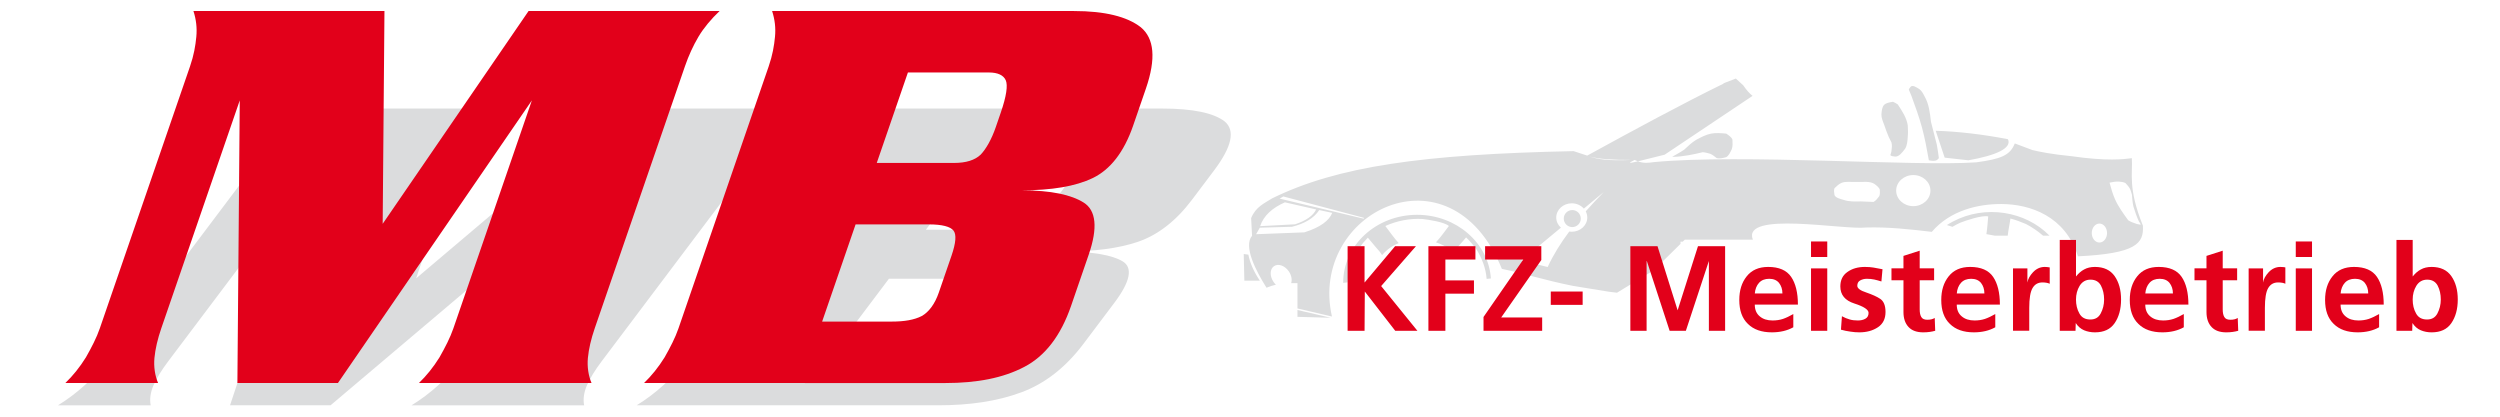 <?xml version="1.0" encoding="utf-8"?>
<!-- Generator: Adobe Illustrator 14.0.0, SVG Export Plug-In . SVG Version: 6.00 Build 43363)  -->
<svg version="1.2" baseProfile="tiny" id="Ebene_1" xmlns="http://www.w3.org/2000/svg" xmlns:xlink="http://www.w3.org/1999/xlink"
	 x="0px" y="0px" width="240px" height="40px" viewBox="0 0 240 40" xml:space="preserve">
<g>
	<path fill-rule="evenodd" fill="#DBDCDD" d="M119.398,24.386l0.06,2.556h1.485c-0.557-0.832-0.94-1.664-1.1-2.496L119.398,24.386z
		 M181.729,9.771c-0.337,0.054-0.675,0.108-0.86,0.304c-0.192,0.203-0.224,0.557-0.253,0.911c-0.005,0.32,0.124,0.641,0.253,0.961
		c0.128,0.412,0.292,0.813,0.455,1.214c0.079,0.171,0.166,0.339,0.253,0.506c0.078,0.269,0.039,0.564,0,0.86
		c-0.023,0.12-0.063,0.237-0.101,0.354c0.041,0.109,0.248,0.13,0.455,0.152c0.368,0.021,0.665-0.369,0.962-0.759
		c0.196-0.318,0.225-0.741,0.253-1.164c0.035-0.351,0.018-0.707,0-1.063c-0.104-0.724-0.532-1.374-0.962-2.024
		C182.048,9.925,181.889,9.848,181.729,9.771z M185.171,15.388c-0.189-1.054-0.38-2.108-0.658-3.138
		c-0.278-1.028-0.646-2.033-1.012-3.037c-0.082-0.203-0.168-0.405-0.253-0.607c0.026-0.105,0.114-0.205,0.202-0.304
		c0.19-0.139,0.5,0.057,0.81,0.253c0.224,0.161,0.365,0.435,0.506,0.709c0.412,0.713,0.51,1.571,0.607,2.429
		c0.184,0.726,0.37,1.451,0.557,2.176c0.084,0.435,0.144,0.875,0.203,1.316c-0.043,0.053-0.098,0.103-0.152,0.152
		C185.772,15.493,185.472,15.44,185.171,15.388z M124.556,30.416l3.191,0.09l-3.191-0.746V30.416z M165.72,12.827
		c-0.494-0.045-0.988-0.09-1.455,0c-0.496,0.096-0.961,0.345-1.427,0.594c-0.423,0.255-0.791,0.604-1.159,0.951
		c-0.22,0.149-0.451,0.283-0.683,0.416c-0.157,0.091-0.316,0.179-0.476,0.268c0.029,0.005,0.089,0.002,0.148,0
		c0.468-0.005,0.933-0.077,1.396-0.148c0.47-0.075,0.933-0.186,1.396-0.297c0.238,0.016,0.476,0.083,0.713,0.149
		c0.227,0.094,0.426,0.255,0.624,0.416c0.279,0.082,0.601-0.004,0.921-0.089c0.246-0.143,0.391-0.458,0.535-0.773
		c0.097-0.28,0.078-0.601,0.06-0.921C166.218,13.164,165.969,12.996,165.72,12.827z M186.689,15.135l-0.861-2.581
		c2.109,0.063,4.521,0.341,6.935,0.81c0.408,0.869-1.173,1.562-3.796,2.024L186.689,15.135z M196.752,22.623
		c-2.302-2.354-6.173-2.997-9.275-1.355c-0.2,0.105-0.394,0.219-0.578,0.338c0.179,0.057,0.357,0.113,0.536,0.169
		c0.241-0.146,0.49-0.277,0.748-0.394c0.538-0.212,2.099-0.747,2.684-0.604c-0.042,0.513-0.085,1.122-0.174,1.699
		c0.267,0.05,0.535,0.1,0.803,0.147h1.246c0.058-0.57,0.199-1.152,0.256-1.644c0.49,0.12,1.019,0.33,1.5,0.528
		c0.597,0.317,1.147,0.688,1.632,1.115H196.752z M137.849,23.264c0.488,0.155,0.938,0.383,1.342,0.689
		c0.119,0.09,0.232,0.186,0.339,0.285c0.364-0.521,0.867-1.009,1.214-1.446c0.342,0.313,0.669,0.717,0.962,1.091
		c0.567,0.903,0.937,1.879,1.011,2.892c0.136-0.014,0.272-0.028,0.408-0.043c-0.222-3.403-3.314-6.11-7.086-6.11
		c-3.907,0-7.092,2.916-7.092,6.5c0,0.012,0.001,0.021,0.001,0.033c0.142-0.016,0.284-0.031,0.427-0.047
		c0.054-1.692,0.689-3.006,1.938-4.291c0.245,0.283,0.506,0.598,0.75,0.896c0.267,0.287,0.471,0.538,0.615,0.779
		c0.083-0.1,0.173-0.197,0.27-0.291c0.39-0.381,0.834-0.668,1.326-0.864c-0.467-0.507-0.891-1.135-1.281-1.641
		c1.093-0.493,2.348-0.747,3.572-0.672c0.555,0.06,2.119,0.298,2.527,0.672C138.731,22.178,138.302,22.771,137.849,23.264z
		 M123.952,27.183h0.604v2.429l3.311,0.775c-2.267-9.987,11.351-16.77,16.313-4.575c2.122,0.433,4.074,1.08,6.836,1.635l3.466,0.563
		c0.244,0.031,0.495,0.061,0.751,0.09c1.519-0.928,2.658-1.624,3.514-2.146l2.582-2.541v-0.214h0.217l0.191-0.188h3.88h0.796h1.861
		c-1.089-2.792,8.728-0.912,10.862-1.17c2.099-0.063,4.207,0.168,6.316,0.417c1.772-2.07,4.464-2.685,6.707-2.672
		c2.729,0.017,6.113,1.152,7.322,5.022c5.572-0.27,6.34-1.223,6.238-2.943c-1.468-3.644-0.962-5.011-1.063-6.478
		c-0.76,0.101-2.379,0.303-5.804-0.194c-1.916-0.186-3.11-0.434-3.742-0.588l-1.69-0.635c-0.455,1.165-1.363,1.494-3.694,1.814
		c-5.972,0.413-22.522-0.825-30.958-0.021c-0.529,0.076-0.973,0.129-1.53-0.073c0.528-0.126,1.359-0.337,2.57-0.64l8.438-5.646
		c-0.268-0.208-0.595-0.564-0.892-1.01l-0.713-0.654c-1.204,0.444-1.216,0.476-1.216,0.507c-3.841,1.877-8.559,4.425-13.053,6.891
		l-1.305-0.429c-14.538,0.299-22.687,1.466-28.937,4.531c-0.743,0.476-1.575,0.802-2.021,1.901l0.089,1.694
		c-0.857,0.996,0.371,3.381,1.389,4.988c0.284-0.124,0.585-0.221,0.9-0.291c-0.085-0.08-0.164-0.172-0.233-0.275
		c-0.378-0.558-0.354-1.232,0.055-1.509c0.407-0.276,1.044-0.048,1.421,0.509C123.985,26.43,124.057,26.858,123.952,27.183z
		 M157.237,15.488c-0.1-0.036-0.203-0.081-0.313-0.135C156.317,15.663,156.259,15.721,157.237,15.488z M202.277,22.373
		c0,0.502-0.329,0.91-0.734,0.91s-0.733-0.408-0.733-0.91c0-0.504,0.328-0.911,0.733-0.911S202.277,21.869,202.277,22.373z
		 M202.516,17.534c0.148,0.54,0.297,1.079,0.52,1.583c0.322,0.726,0.8,1.379,1.276,2.033c0.244,0.155,0.536,0.255,0.827,0.354
		c0.116,0.03,0.236,0.051,0.355,0.071c0.033-0.043-0.066-0.188-0.166-0.332c-0.215-0.454-0.367-0.936-0.52-1.417
		c-0.084-0.369-0.113-0.752-0.142-1.134c-0.045-0.176-0.105-0.348-0.166-0.521c-0.106-0.219-0.277-0.405-0.449-0.591
		c-0.163-0.098-0.377-0.12-0.591-0.142C203.15,17.407,202.833,17.47,202.516,17.534z M185.322,18.298
		c0,0.825-0.736,1.493-1.645,1.493s-1.645-0.668-1.645-1.493c0-0.824,0.736-1.493,1.645-1.493S185.322,17.474,185.322,18.298z
		 M152.583,15.02c0.75,0.256,1.72,0.439,4.045,0.333C154.847,15.353,153.487,15.282,152.583,15.02z M178.237,17.463
		c-0.521,0.034-1.043-0.083-1.468,0.101c-0.24,0.104-0.449,0.305-0.658,0.506c-0.077,0.181-0.038,0.419,0,0.658
		c0.116,0.255,0.488,0.355,0.86,0.456c0.518,0.184,1.094,0.168,1.67,0.152c0.405,0.025,0.81,0.038,1.215,0.05
		c0.216-0.108,0.387-0.333,0.557-0.557c0.072-0.176,0.062-0.392,0.051-0.607c-0.063-0.221-0.285-0.389-0.506-0.557
		C179.515,17.365,178.876,17.49,178.237,17.463z M123.35,19.424c-1.209,0.535-2.041,1.276-2.377,2.287l3.357-0.178
		c1.069-0.357,1.743-0.832,2.021-1.426L123.35,19.424z M120.586,22.484l0.356-0.625l3.09-0.089c1.219-0.304,2.109-0.825,2.614-1.604
		l1.248,0.268c-0.296,0.735-1.103,1.375-2.674,1.872L120.586,22.484z M150.648,22.229c-0.833,1.115-1.539,2.248-2.072,3.404
		l-2.526-0.623l3.797-3.154c-0.277-0.248-0.448-0.593-0.448-0.974c0-0.752,0.67-1.365,1.49-1.365c0.467,0,0.886,0.199,1.16,0.51
		l1.905-1.583c-0.601,0.612-1.178,1.227-1.724,1.846c0.096,0.179,0.148,0.38,0.148,0.593c0,0.752-0.67,1.364-1.49,1.364
		C150.807,22.246,150.727,22.24,150.648,22.229z M122.845,19.067l8.082,1.931v-0.089l-7.726-2.05L122.845,19.067z M151.755,20.983
		c0,0.451-0.365,0.817-0.816,0.817c-0.452,0-0.817-0.366-0.817-0.817s0.365-0.817,0.817-0.817
		C151.39,20.166,151.755,20.532,151.755,20.983z"/>
	<path fill-rule="evenodd" fill="#DBDCDD" d="M86.434,34.203c1.18,0,2.188-0.128,3.003-0.428c0.762-0.299,1.535-0.898,2.211-1.797
		l2.126-2.822c0.741-0.984,1.009-1.626,0.806-1.926c-0.204-0.299-0.933-0.47-2.219-0.47h-7.025l-5.606,7.442H86.434z M96.282,22.055
		c1.179,0,2.091-0.213,2.789-0.641c0.644-0.428,1.406-1.156,2.115-2.097l0.838-1.112c0.966-1.283,1.364-2.096,1.279-2.481
		c-0.085-0.385-0.568-0.599-1.426-0.599h-7.775l-5.219,6.929H96.282z M106.977,29.07l-2.964,3.936
		c-1.74,2.311-3.758,3.85-5.979,4.662c-2.307,0.855-4.956,1.24-7.959,1.24H61.12c0.901-0.555,1.76-1.197,2.608-1.967
		c0.794-0.77,1.503-1.498,2.051-2.225L80.89,14.655c0.644-0.855,1.031-1.583,1.332-2.267c0.301-0.685,0.409-1.326,0.356-1.968
		h28.956c3.003,0,4.986,0.428,6.037,1.24c1.018,0.855,0.716,2.396-1.024,4.706l-2.126,2.823c-1.546,2.053-3.296,3.379-5.173,4.021
		c-1.877,0.642-4.248,0.94-7.144,0.94c2.842,0,4.675,0.343,5.672,0.941C108.771,25.691,108.523,27.018,106.977,29.07z M59.199,10.42
		h18.338c-0.987,0.599-1.932,1.283-2.662,1.968c-0.73,0.684-1.417,1.455-2.029,2.267L57.735,34.717
		c-0.612,0.813-1.084,1.582-1.386,2.268c-0.301,0.684-0.387,1.369-0.27,1.924H39.511c0.901-0.555,1.76-1.197,2.608-1.967
		c0.794-0.77,1.503-1.498,2.051-2.225l13.145-17.453L31.735,38.908h-9.652l7.187-21.644L16.125,34.717
		c-0.612,0.813-1.084,1.582-1.386,2.268c-0.301,0.684-0.388,1.369-0.27,1.924H5.568c0.902-0.555,1.76-1.197,2.608-1.967
		c0.794-0.77,1.503-1.498,2.051-2.225l15.111-20.062c0.644-0.855,1.031-1.583,1.332-2.267c0.301-0.685,0.409-1.326,0.356-1.968
		h18.339l-5.412,16.298L59.199,10.42z"/>
	<path fill-rule="evenodd" fill="#E2001A" d="M85.627,30.871c1.18,0,2.146-0.16,2.866-0.535c0.665-0.376,1.246-1.127,1.633-2.252
		l1.219-3.539c0.424-1.233,0.487-2.038,0.187-2.414c-0.3-0.375-1.083-0.59-2.371-0.59h-7.024l-3.213,9.33H85.627z M91.568,15.643
		c1.18,0,2.023-0.268,2.583-0.804c0.507-0.536,1.035-1.448,1.441-2.627l0.48-1.395c0.554-1.609,0.69-2.627,0.481-3.11
		c-0.209-0.483-0.76-0.75-1.619-0.75h-7.775l-2.991,8.686H91.568z M104.519,24.438l-1.698,4.933
		c-0.997,2.896-2.52,4.826-4.479,5.845c-2.031,1.072-4.557,1.555-7.56,1.555H61.826c0.723-0.696,1.375-1.501,1.976-2.466
		c0.547-0.966,1.022-1.877,1.335-2.788l8.659-25.149c0.37-1.072,0.522-1.984,0.604-2.842s-0.018-1.662-0.277-2.467h28.956
		c3.003,0,5.124,0.537,6.435,1.555c1.293,1.073,1.486,3.003,0.49,5.898l-1.219,3.539c-0.886,2.574-2.209,4.236-3.88,5.041
		c-1.671,0.804-3.945,1.179-6.841,1.179c2.842,0,4.786,0.429,5.975,1.18C105.227,20.201,105.405,21.863,104.519,24.438z
		 M50.744,1.058h18.339c-0.795,0.751-1.52,1.609-2.029,2.467s-0.95,1.823-1.3,2.842l-8.659,25.149
		c-0.351,1.019-0.576,1.984-0.657,2.842c-0.081,0.857,0.053,1.716,0.349,2.412H40.217c0.722-0.696,1.375-1.501,1.975-2.466
		c0.547-0.966,1.021-1.877,1.335-2.788l7.533-21.878L32.441,36.77H22.79l0.227-27.132l-7.533,21.878
		c-0.351,1.019-0.576,1.984-0.657,2.842c-0.081,0.857,0.053,1.716,0.349,2.412H6.274c0.722-0.696,1.375-1.501,1.975-2.466
		c0.547-0.966,1.022-1.877,1.335-2.788l8.66-25.149c0.369-1.072,0.522-1.984,0.603-2.842c0.081-0.858-0.018-1.662-0.277-2.467
		h18.338l-0.171,20.43L50.744,1.058z"/>
	<path fill-rule="evenodd" fill="#E2001A" d="M230.06,23.031h1.559v3.512c0.232-0.29,0.488-0.523,0.779-0.674
		c0.291-0.163,0.64-0.244,1.035-0.244c0.86,0,1.488,0.303,1.896,0.883c0.407,0.582,0.617,1.326,0.617,2.246
		c0,0.918-0.21,1.674-0.617,2.268c-0.407,0.593-1.035,0.884-1.896,0.884c-0.372,0-0.722-0.069-1.035-0.198
		c-0.325-0.139-0.593-0.371-0.803-0.697l-0.023,0.744h-1.512V23.031z M232.99,30.672c0.466,0,0.791-0.186,1.001-0.581
		c0.209-0.396,0.325-0.837,0.325-1.337c0-0.512-0.104-0.954-0.302-1.338c-0.198-0.372-0.535-0.57-1.001-0.57
		c-0.453,0-0.803,0.198-1.047,0.594c-0.232,0.383-0.349,0.825-0.349,1.314c0,0.5,0.104,0.953,0.325,1.337
		C232.153,30.486,232.514,30.672,232.99,30.672z M228.396,31.417c-0.582,0.325-1.268,0.488-2.059,0.488
		c-0.989,0-1.757-0.268-2.304-0.813c-0.558-0.535-0.825-1.303-0.825-2.292c0-0.919,0.232-1.675,0.709-2.269
		c0.478-0.604,1.163-0.906,2.071-0.906c1.035,0,1.768,0.325,2.197,0.953c0.431,0.629,0.652,1.523,0.652,2.664h-4.142
		c0,0.477,0.151,0.86,0.478,1.128c0.313,0.268,0.721,0.396,1.232,0.396c0.35,0,0.687-0.047,1.001-0.151
		c0.302-0.104,0.639-0.268,0.988-0.466V31.417z M227.35,28.172c0-0.407-0.116-0.744-0.325-1.012
		c-0.21-0.256-0.524-0.396-0.942-0.396c-0.419,0-0.745,0.129-0.978,0.385s-0.372,0.605-0.407,1.023H227.35z M220.394,23.182h1.56
		v1.489h-1.56V23.182z M220.394,25.764h1.56v5.99h-1.56V25.764z M215.869,25.764h1.385v1.361c0.046-0.326,0.232-0.663,0.546-1
		c0.314-0.326,0.687-0.5,1.117-0.5c0.07,0,0.151,0.012,0.221,0.012c0.07,0,0.163,0.012,0.256,0.034v1.57
		c-0.069-0.034-0.162-0.069-0.29-0.093s-0.268-0.035-0.407-0.035c-0.431,0-0.744,0.186-0.954,0.547
		c-0.209,0.36-0.314,0.988-0.314,1.896v2.197h-1.559V25.764z M211.822,26.904h-1.151v-1.141h1.151v-1.197l1.559-0.5v1.697h1.384
		v1.141h-1.384v2.803c0,0.303,0.046,0.547,0.151,0.721c0.104,0.187,0.302,0.268,0.581,0.268c0.303,0,0.535-0.058,0.71-0.174
		l0.046,1.232c-0.325,0.094-0.709,0.151-1.151,0.151c-0.604,0-1.082-0.163-1.407-0.512c-0.326-0.349-0.488-0.825-0.488-1.431V26.904
		z M209.647,31.417c-0.582,0.325-1.268,0.488-2.06,0.488c-0.988,0-1.756-0.268-2.303-0.813c-0.558-0.535-0.825-1.303-0.825-2.292
		c0-0.919,0.232-1.675,0.709-2.269c0.477-0.604,1.163-0.906,2.07-0.906c1.035,0,1.768,0.325,2.198,0.953
		c0.431,0.629,0.651,1.523,0.651,2.664h-4.141c0,0.477,0.151,0.86,0.477,1.128c0.314,0.268,0.722,0.396,1.233,0.396
		c0.349,0,0.686-0.047,1-0.151c0.303-0.104,0.64-0.268,0.989-0.466V31.417z M208.601,28.172c0-0.407-0.116-0.744-0.326-1.012
		c-0.209-0.256-0.523-0.396-0.942-0.396c-0.418,0-0.744,0.129-0.977,0.385s-0.372,0.605-0.407,1.023H208.601z M197.736,23.031h1.56
		v3.512c0.232-0.29,0.488-0.523,0.779-0.674c0.29-0.163,0.64-0.244,1.035-0.244c0.86,0,1.488,0.303,1.896,0.883
		c0.407,0.582,0.616,1.326,0.616,2.246c0,0.918-0.209,1.674-0.616,2.268c-0.407,0.593-1.035,0.884-1.896,0.884
		c-0.373,0-0.722-0.069-1.035-0.198c-0.326-0.139-0.594-0.371-0.804-0.697l-0.022,0.744h-1.513V23.031z M200.668,30.672
		c0.465,0,0.791-0.186,1-0.581c0.21-0.396,0.326-0.837,0.326-1.337c0-0.512-0.104-0.954-0.303-1.338c-0.197-0.372-0.535-0.57-1-0.57
		c-0.454,0-0.803,0.198-1.047,0.594c-0.232,0.383-0.349,0.825-0.349,1.314c0,0.5,0.104,0.953,0.325,1.337
		C199.83,30.486,200.19,30.672,200.668,30.672z M193.247,25.764h1.384v1.361c0.047-0.326,0.233-0.663,0.547-1
		c0.314-0.326,0.687-0.5,1.116-0.5c0.07,0,0.152,0.012,0.222,0.012s0.162,0.012,0.256,0.034v1.57
		c-0.07-0.034-0.163-0.069-0.291-0.093s-0.268-0.035-0.407-0.035c-0.43,0-0.744,0.186-0.953,0.547
		c-0.21,0.36-0.314,0.988-0.314,1.896v2.197h-1.559V25.764z M191.549,31.417c-0.581,0.325-1.268,0.488-2.059,0.488
		c-0.988,0-1.756-0.268-2.303-0.813c-0.559-0.535-0.826-1.303-0.826-2.292c0-0.919,0.233-1.675,0.71-2.269
		c0.477-0.604,1.163-0.906,2.07-0.906c1.035,0,1.768,0.325,2.198,0.953c0.43,0.629,0.651,1.523,0.651,2.664h-4.141
		c0,0.477,0.151,0.86,0.477,1.128c0.314,0.268,0.721,0.396,1.233,0.396c0.349,0,0.686-0.047,1-0.151
		c0.302-0.104,0.64-0.268,0.988-0.466V31.417z M190.502,28.172c0-0.407-0.116-0.744-0.325-1.012
		c-0.21-0.256-0.523-0.396-0.942-0.396s-0.744,0.129-0.977,0.385c-0.233,0.256-0.373,0.605-0.407,1.023H190.502z M182.732,26.904
		h-1.151v-1.141h1.151v-1.197l1.559-0.5v1.697h1.384v1.141h-1.384v2.803c0,0.303,0.047,0.547,0.151,0.721
		c0.104,0.187,0.303,0.268,0.581,0.268c0.303,0,0.536-0.058,0.71-0.174l0.047,1.232c-0.326,0.094-0.71,0.151-1.152,0.151
		c-0.604,0-1.081-0.163-1.407-0.512c-0.325-0.349-0.488-0.825-0.488-1.431V26.904z M180.615,27.021
		c-0.255-0.081-0.477-0.14-0.686-0.187s-0.454-0.07-0.71-0.07s-0.465,0.059-0.651,0.164c-0.186,0.104-0.268,0.279-0.268,0.512
		s0.279,0.453,0.861,0.639c0.569,0.198,1.023,0.396,1.349,0.617c0.326,0.221,0.5,0.64,0.5,1.256c0,0.651-0.243,1.141-0.732,1.466
		c-0.488,0.325-1.082,0.488-1.779,0.488c-0.279,0-0.57-0.022-0.86-0.069c-0.303-0.047-0.605-0.094-0.907-0.187l0.093-1.291
		c0.256,0.14,0.5,0.244,0.756,0.313c0.244,0.07,0.5,0.094,0.779,0.094c0.256,0,0.5-0.047,0.71-0.163
		c0.209-0.116,0.313-0.302,0.313-0.569c0-0.303-0.453-0.605-1.36-0.896c-0.907-0.29-1.35-0.837-1.35-1.64
		c0-0.604,0.221-1.069,0.675-1.384c0.453-0.326,1.012-0.488,1.675-0.488c0.325,0,0.604,0.023,0.814,0.058
		c0.209,0.035,0.5,0.093,0.884,0.163L180.615,27.021z M173.858,23.182h1.559v1.489h-1.559V23.182z M173.858,25.764h1.559v5.99
		h-1.559V25.764z M172.16,31.417c-0.582,0.325-1.268,0.488-2.059,0.488c-0.989,0-1.757-0.268-2.304-0.813
		c-0.558-0.535-0.825-1.303-0.825-2.292c0-0.919,0.232-1.675,0.709-2.269c0.478-0.604,1.163-0.906,2.07-0.906
		c1.035,0,1.769,0.325,2.198,0.953c0.431,0.629,0.651,1.523,0.651,2.664h-4.141c0,0.477,0.151,0.86,0.478,1.128
		c0.313,0.268,0.721,0.396,1.232,0.396c0.35,0,0.687-0.047,1-0.151c0.303-0.104,0.64-0.268,0.989-0.466V31.417z M171.113,28.172
		c0-0.407-0.116-0.744-0.326-1.012c-0.209-0.256-0.522-0.396-0.941-0.396s-0.744,0.129-0.978,0.385
		c-0.232,0.256-0.372,0.605-0.407,1.023H171.113z M156.516,23.636h2.605l1.932,6.153l1.953-6.153h2.605v8.118h-1.559v-6.699
		l-2.209,6.699h-1.559l-2.188-6.699l-0.023,0.023v6.676h-1.559V23.636z M148.874,29.266v-1.279h3.06v1.279H148.874z M142.419,30.428
		l3.815-5.513h-3.664v-1.279h5.397v1.325l-3.851,5.514h3.932v1.279h-5.63V30.428z M137.127,23.636h4.513v1.279h-2.884v2.001h2.744
		v1.279h-2.744v3.559h-1.629V23.636z M129.369,23.636h1.628v3.489l2.932-3.489h2l-3.338,3.827l3.478,4.291h-2.128l-2.92-3.768
		l-0.023,3.768h-1.628V23.636z"/>
</g>
</svg>
